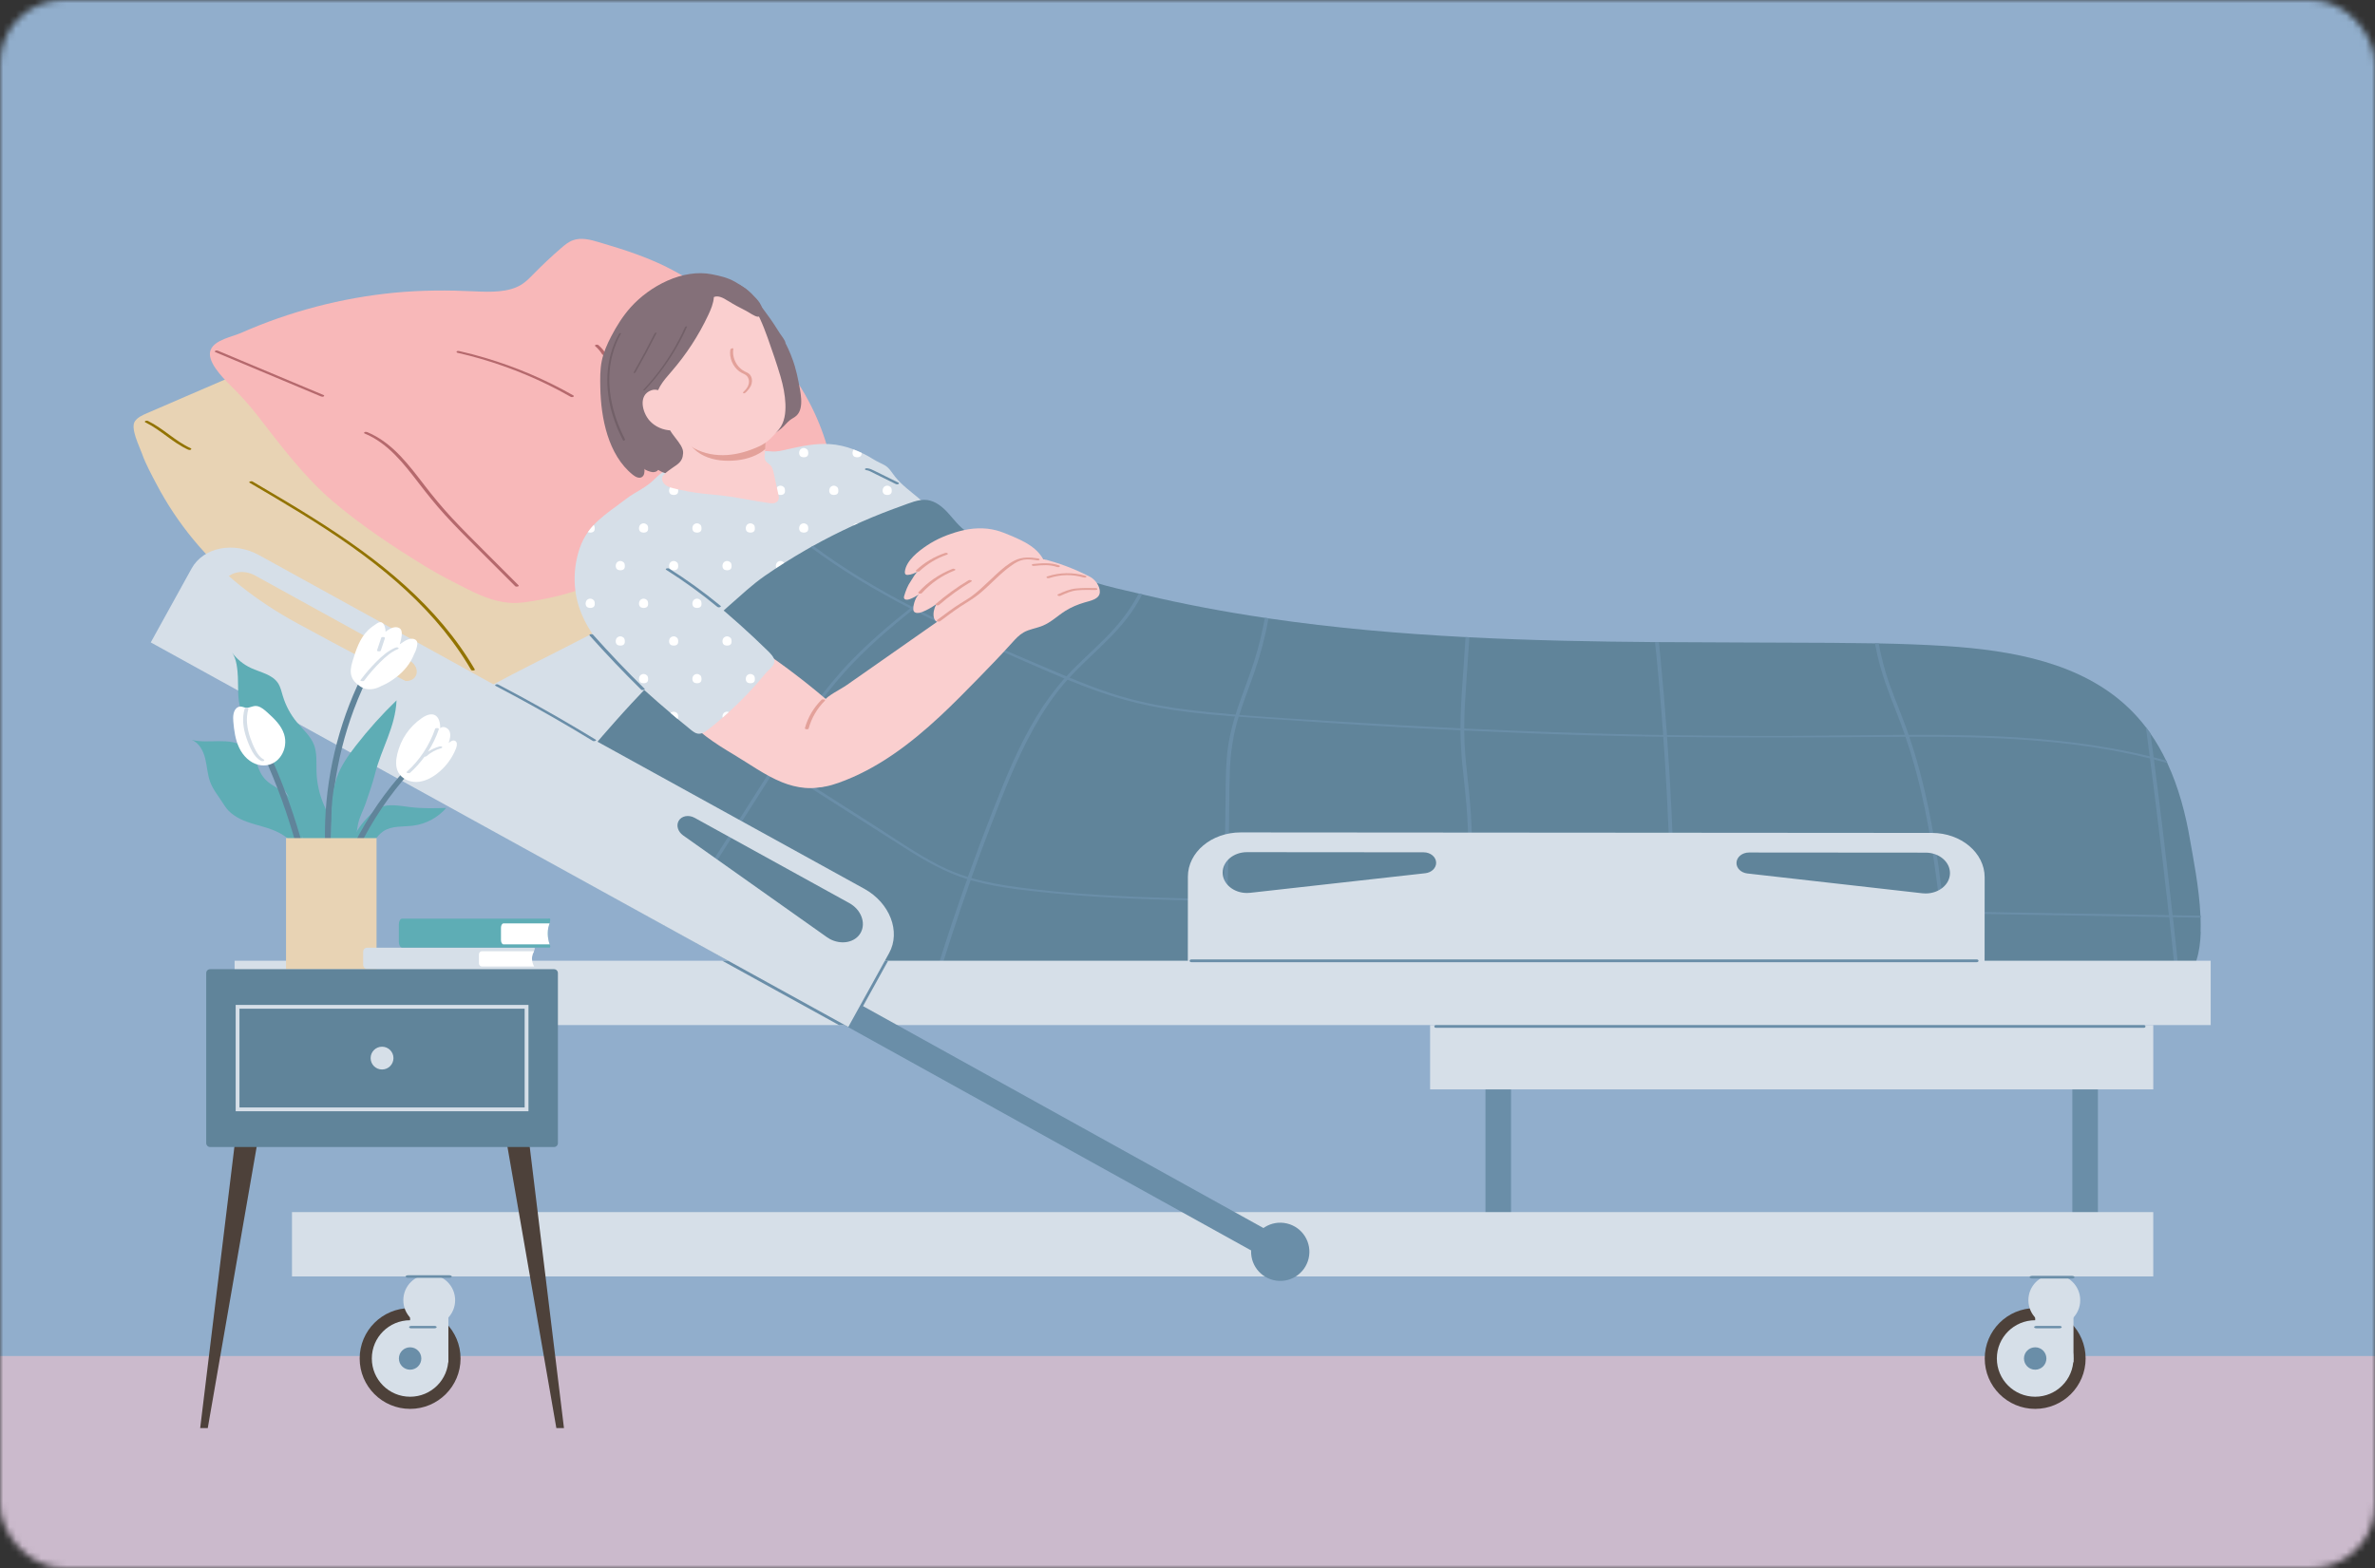 <svg fill="none" height="247" viewBox="0 0 374 247" width="374" xmlns="http://www.w3.org/2000/svg" xmlns:xlink="http://www.w3.org/1999/xlink"><rect x="0" y="0" width="374" height="247" fill="#333333" stroke="none"/><mask id="a" height="247" maskUnits="userSpaceOnUse" width="374" x="0" y="0"><rect fill="#d9d9d9" height="247" rx="10" width="374"/></mask><g mask="url(#a)"><path d="m384 201.838h-404v49.158h404z" fill="#cbbacc"/><path d="m384-6.264h-404v219.862h404z" fill="#91aecc"/><path d="m25.564 99.68 108.782 58.827 36.73-49.652-84.832-51.052-52.897 31.508z" fill="#d6dfe8"/><path d="m115.053 88.055c-2.859-2.215-5.223-4.95-7.595-7.655-2.614-2.981-5.232-5.958-7.846-8.939-5.232-5.958-10.463-11.92-15.695-17.877-2.801-3.191-4.201-6.296-8.88-6.399-7.756-.169-15.231 2.638-22.435 5.512-5.936 2.366-11.842 4.808-17.716 7.321-1.855.793-3.711 1.595-5.562 2.397-2.065.896-4.135 1.787-6.2 2.683-.687.298-1.409.619-1.855 1.225-.798 1.078.66 3.912 1.079 5.098.598 1.702 1.481 3.28 2.315 4.875 1.619 3.083 3.559 5.989 5.771 8.676 4.527 5.499 10.084 9.772 16.32 13.176 7.417 4.05 14.915 7.949 22.372 11.919 1.374.731 3.082 1.89 4.647.932.625-.383 1.017-1.083 1.552-1.573.731-.669 1.574-1.185 2.444-1.653 3.72-2.019 7.533-3.882 11.298-5.82l25.838-13.283c.236-.12.424-.41.156-.615z" fill="#e8d3b4"/><path d="m30.047 70.614c-2.44-1.11-4.322-3.124-6.73-4.296-.12-.058-.303-.067-.424 0-.102.058-.116.16 0 .214 2.409 1.172 4.291 3.182 6.73 4.296.125.058.299.071.424 0 .098-.058.116-.161 0-.214z" fill="#927300"/><path d="m74.764 105.442c-1.441-2.473-3.109-4.804-4.951-6.996-1.851-2.206-3.876-4.264-6.012-6.194-2.208-1.996-4.54-3.85-6.944-5.601-2.565-1.863-5.21-3.609-7.899-5.289-2.703-1.689-5.441-3.311-8.189-4.924-.339-.201-.678-.397-1.012-.597-.17-.098-.714.044-.424.214 2.721 1.595 5.437 3.195 8.122 4.848 2.707 1.667 5.374 3.396 7.966 5.236 2.431 1.729 4.79 3.556 7.034 5.521 2.145 1.88 4.184 3.886 6.066 6.029 1.891 2.157 3.622 4.465 5.12 6.911.183.303.366.606.544.914.103.178.687.111.575-.08z" fill="#927300"/><path d="m131.56 78.715c-.111-5.062-1.485-10.084-3.751-14.624-2.618-5.245-6.404-9.866-10.78-13.773-3.282-2.936-6.908-5.485-10.775-7.593-3.876-2.112-7.725-3.324-11.909-4.567-1.338-.397-2.792-.793-4.103-.321-.727.263-1.338.771-1.922 1.279-1.472 1.274-2.895 2.611-4.259 4.001-.602.615-1.204 1.243-1.931 1.702-2.034 1.283-5.022 1.185-7.337 1.074-4.228-.205-8.434-.196-12.653.209-8.341.806-16.552 2.963-24.214 6.35-1.396.615-4.054 1.052-4.737 2.625-.758 1.747 1.86 4.398 2.962 5.485 1.673 1.653 3.104 3.208 4.558 5.098 3.523 4.563 7.27 9.522 11.663 13.27 4.545 3.877 9.612 7.223 14.701 10.342 2.163 1.328 4.322 2.397 6.565 3.538 2.324 1.181 4.83 2.197 7.475 2.17.946-.009 1.887-.151 2.823-.307 2.921-.486 5.727-1.181 8.505-2.21 2.654-.98 5.013-2.821 7.707-3.845 4.348-1.658 8.755-1.916 13.353-2.157 4.309-.227 8.55-.887 12.667-2.197.972-.307 1.98-.668 2.971-.896.691-.16 1.596-.085 2.024-.762.281-.446.335-.994.362-1.52.044-.789.058-1.577.04-2.366z" fill="#f8b8b9"/><path d="m50.969 62.232c-4.317-1.814-8.639-3.623-12.957-5.436-1.227-.512-2.449-1.029-3.675-1.542-.129-.053-.299-.071-.424 0-.098.053-.12.165 0 .214 4.317 1.814 8.639 3.623 12.957 5.436l3.675 1.542c.129.053.299.071.424 0 .098-.053.12-.165 0-.214z" fill="#b5696d"/><path d="m81.648 92.186c-1.802-1.805-3.608-3.609-5.41-5.414-1.708-1.711-3.425-3.413-5.071-5.182-1.534-1.653-2.97-3.382-4.344-5.173-1.204-1.569-2.404-3.15-3.769-4.585-1.49-1.564-3.202-2.932-5.214-3.761-.129-.053-.299-.071-.424 0-.098.053-.125.165 0 .214 3.684 1.52 6.191 4.777 8.546 7.843 1.325 1.724 2.68 3.418 4.148 5.026 1.606 1.765 3.296 3.453 4.982 5.142 2.016 2.014 4.027 4.033 6.043 6.047.134.134.714.045.517-.151z" fill="#b5696d"/><path d="m90.282 62.282c-4.358-2.478-8.996-4.46-13.8-5.891-1.369-.41-2.756-.771-4.148-1.087-.116-.027-.321-.049-.41.053-.08.094 0 .183.107.209 4.875 1.114 9.62 2.78 14.116 4.973 1.258.615 2.498 1.266 3.711 1.961.116.067.308.067.424 0 .107-.062.112-.156 0-.214z" fill="#b5696d"/><path d="m95.397 55.731c-.303-.512-.696-.976-1.151-1.359-.103-.089-.285-.098-.41-.058-.085.027-.219.116-.107.209.437.37.798.798 1.093 1.288.067.111.254.125.37.107.071-.013.277-.071.21-.187z" fill="#b5696d"/><path d="m147.768 82.797c-.04 1.595-1.61 3.231-2.792 4.108-1.918 1.426-4.027 2.553-5.914 4.037-1.418 1.114-2.828 2.241-4.233 3.369-.169.134-.339.272-.504.406-2.792 2.25-5.57 4.514-8.362 6.765-1.552 1.252-3.096 2.553-4.661 3.836 0 0-.005 0-.009.005-.816.663-1.637 1.323-2.471 1.965-.134.102-.268.205-.401.307-1.669 1.266-3.386 2.46-5.188 3.489-1.94 1.11-4.299 2.233-6.529 1.266-.027-.014-.058-.027-.085-.041 0 0 0 0-.004 0-.134-.057-.268-.124-.402-.2-1.436-.784-2.667-2.143-3.925-3.137-1.699-1.341-3.327-2.772-4.87-4.291-.526-.517-1.048-1.052-1.548-1.6-1.994-2.17-3.729-4.585-4.656-7.365-1.008-3.021-.95-6.363.076-9.371.33-.962.763-1.782 1.284-2.518.285-.406.598-.78.937-1.141 1.012-1.083 2.239-1.996 3.582-2.972.928-.677 1.855-1.457 2.85-2.032 1.035-.602 2.012-1.159 2.899-1.992.339-.321.665-.655 1.026-.949.763-.615 1.677-1.012 2.605-1.332 2.257-.775 4.634-1.127 6.998-1.462 1.329-.187 2.654-.365 3.983-.544.245-.036.49-.067.731-.098.228-.031.455-.062.687-.094.821-.111 1.673-.209 2.475-.116.973.116 1.793-.125 2.761-.343 2.123-.481 4.291-.931 6.476-.802 1.334.076 2.623.379 3.858.851.424.156.839.339 1.249.53.656.312 1.294.668 1.914 1.056.571.361 1.177.593 1.744.918.704.406 1.132 1.199 1.627 1.818 1.102 1.368 2.57 2.38 3.899 3.525.798.686 2.06 1.805 2.622 2.972.188.388.295.78.286 1.163z" fill="#d6dfe8"/><g fill="#fff"><path d="m118.867 71.348c0 .111 0 .218-.04.321-.134.406-.754.414-1.044.29-.214-.093-.325-.312-.343-.548.245-.036.49-.067.731-.098.228-.031.455-.062.687-.093 0 .04.005.085.005.129z"/><path d="m127.23 71.006c-.05-.169-.179-.281-.317-.348-.009 0-.014-.009-.018-.013-.201-.102-.473-.116-.669.013-.009 0-.018.004-.027.009-.446.223-.499 1.083-.009 1.292.295.125.91.116 1.048-.29.036-.102.045-.214.041-.321 0-.116-.014-.232-.045-.339z"/><path d="m135.682 71.341c0 .116-.004.227-.04.33-.134.406-.754.414-1.048.29-.419-.174-.437-.824-.161-1.15.424.156.839.339 1.249.53z"/><path d="m106.75 76.941c-.05-.169-.179-.281-.317-.347-.009 0-.014-.009-.018-.013-.201-.102-.473-.116-.669.013-.009 0-.018.004-.027.009-.446.223-.499 1.083-.009 1.292.295.125.91.116 1.048-.29.036-.102.045-.214.041-.325 0-.116-.014-.232-.045-.339z"/><path d="m115.156 76.941c-.049-.169-.178-.281-.316-.347-.009 0-.014-.009-.018-.013-.201-.102-.473-.116-.669.013-.009 0-.018.004-.027.009-.446.223-.5 1.083-.013 1.292.294.125.909.116 1.048-.29.035-.102.044-.214.04-.325 0-.116-.013-.232-.045-.339z"/><path d="m123.564 76.941c-.049-.169-.178-.281-.316-.347-.009 0-.014-.009-.018-.013-.201-.102-.473-.116-.669.013-.009 0-.018.004-.027.009-.446.223-.499 1.083-.009 1.292.295.125.91.116 1.048-.29.036-.102.045-.214.041-.325 0-.116-.014-.232-.045-.339z"/><path d="m131.967 76.941c-.049-.169-.178-.281-.317-.347-.009 0-.013-.009-.018-.013-.2-.102-.472-.116-.669.013-.009 0-.017.004-.026.009-.446.223-.5 1.083-.009 1.292.294.125.91.116 1.048-.29.036-.102.044-.214.04-.325 0-.116-.013-.232-.045-.339z"/><path d="m140.375 76.941c-.049-.169-.179-.281-.317-.347-.009 0-.013-.009-.018-.013-.2-.102-.472-.116-.669.013-.009 0-.017.004-.026.009-.446.223-.5 1.083-.009 1.292.294.125.91.116 1.048-.29.036-.102.044-.214.04-.325 0-.116-.013-.232-.045-.339z"/><path d="m93.649 83.211c0 .111-.004.223-.04.325-.134.401-.745.414-1.044.29.285-.406.598-.78.937-1.141.045.053.08.116.103.187.031.111.04.227.045.339z"/><path d="m102.012 82.873c-.049-.169-.178-.281-.317-.348-.008 0-.013-.009-.017-.013-.201-.102-.473-.116-.669.013-.009 0-.018.004-.027.009-.446.223-.5 1.083-.009 1.292.294.125.91.116 1.048-.29.036-.102.045-.214.04-.325 0-.116-.013-.232-.044-.339z"/><path d="m110.418 82.873c-.049-.169-.178-.281-.316-.348-.009 0-.014-.009-.018-.013-.201-.102-.473-.116-.669.013-.009 0-.018.004-.027.009-.446.223-.5 1.083-.009 1.292.294.125.91.116 1.048-.29.036-.102.045-.214.04-.325 0-.116-.013-.232-.044-.339z"/><path d="m118.826 82.873c-.049-.169-.179-.281-.317-.348-.009 0-.013-.009-.018-.013-.2-.102-.472-.116-.669.013-.009 0-.018.004-.026.009-.446.223-.5 1.083-.014 1.292.295.125.91.116 1.048-.29.036-.102.045-.214.04-.325 0-.116-.013-.232-.044-.339z"/><path d="m127.229 82.873c-.049-.169-.179-.281-.317-.348-.009 0-.013-.009-.018-.013-.201-.102-.473-.116-.669.013-.009 0-.018.004-.027.009-.446.223-.499 1.083-.009 1.292.295.125.91.116 1.049-.29.035-.102.044-.214.04-.325 0-.116-.014-.232-.045-.339z"/><path d="m135.636 82.873c-.049-.169-.179-.281-.317-.348-.009 0-.013-.009-.018-.013-.201-.102-.473-.116-.669.013-.009 0-.018.004-.027.009-.446.223-.499 1.083-.009 1.292.295.125.91.116 1.049-.29.035-.102.044-.214.04-.325 0-.116-.014-.232-.045-.339z"/><path d="m144.044 82.873c-.049-.169-.179-.281-.317-.348-.009 0-.013-.009-.018-.013-.201-.102-.473-.116-.669.013-.009 0-.018.004-.027.009-.446.223-.499 1.083-.009 1.292.295.125.91.116 1.049-.29.035-.102.044-.214.04-.325 0-.116-.009-.232-.045-.339z"/><path d="m98.346 88.806c-.049-.169-.178-.281-.317-.348-.009 0-.013-.009-.018-.013-.201-.102-.473-.116-.669.013-.009 0-.018.004-.027.009-.446.223-.499 1.083-.009 1.292.294.125.91.116 1.048-.29.036-.102.045-.214.04-.325 0-.116-.013-.232-.045-.339z"/><path d="m106.749 88.806c-.05-.169-.179-.281-.317-.348-.009 0-.013-.009-.018-.013-.201-.102-.473-.116-.669.013-.009 0-.018.004-.027.009-.446.223-.499 1.083-.009 1.292.295.125.91.116 1.048-.29.036-.102.045-.214.041-.325 0-.116-.014-.232-.045-.339z"/><path d="m115.157 88.806c-.049-.169-.178-.281-.317-.348-.008 0-.013-.009-.017-.013-.201-.102-.473-.116-.669.013-.009 0-.018.004-.027.009-.446.223-.5 1.083-.014 1.292.295.125.91.116 1.049-.29.035-.102.044-.214.04-.325 0-.116-.014-.232-.045-.339z"/><path d="m123.564 88.806c-.049-.169-.179-.281-.317-.348-.009 0-.013-.009-.018-.013-.201-.102-.473-.116-.669.013-.009 0-.018.004-.027.009-.446.223-.499 1.083-.009 1.292.295.125.91.116 1.049-.29.035-.102.044-.214.04-.325 0-.116-.014-.232-.045-.339z"/><path d="m131.967 88.806c-.049-.169-.178-.281-.317-.348-.009 0-.013-.009-.018-.013-.2-.102-.472-.116-.669.013-.009 0-.017.004-.026.009-.446.223-.5 1.083-.009 1.292.294.125.91.116 1.048-.29.036-.102.044-.214.04-.325 0-.116-.013-.232-.045-.339z"/><path d="m140.375 88.806c-.049-.169-.179-.281-.317-.348-.009 0-.013-.009-.018-.013-.2-.102-.472-.116-.669.013-.009 0-.017.004-.026.009-.446.223-.5 1.083-.009 1.292.294.125.91.116 1.048-.29.036-.102.044-.214.04-.325 0-.116-.013-.232-.045-.339z"/><path d="m93.608 94.738c-.049-.169-.178-.281-.317-.348-.009 0-.013-.009-.018-.013-.201-.102-.473-.116-.669.013-.009 0-.018.004-.027.009-.446.223-.5 1.083-.009 1.292.294.125.91.116 1.048-.29.036-.102.045-.214.04-.325 0-.116-.013-.232-.045-.339z"/><path d="m102.011 94.738c-.049-.169-.179-.281-.317-.348-.009 0-.013-.009-.018-.013-.201-.102-.473-.116-.669.013-.009 0-.018.004-.027.009-.446.223-.499 1.083-.009 1.292.295.125.91.116 1.049-.29.035-.102.044-.214.04-.325 0-.116-.014-.232-.045-.339z"/><path d="m110.419 94.738c-.049-.169-.179-.281-.317-.348-.009 0-.013-.009-.018-.013-.201-.102-.473-.116-.669.013-.009 0-.018.004-.027.009-.446.223-.499 1.083-.009 1.292.295.125.91.116 1.049-.29.035-.102.044-.214.04-.325 0-.116-.014-.232-.045-.339z"/><path d="m118.826 94.738c-.049-.169-.178-.281-.316-.348-.009 0-.014-.009-.018-.013-.201-.102-.473-.116-.669.013-.009 0-.018.004-.027.009-.446.223-.5 1.083-.013 1.292.294.125.909.116 1.048-.29.035-.102.044-.214.04-.325 0-.116-.014-.232-.045-.339z"/><path d="m127.229 94.738c-.049-.169-.178-.281-.317-.348-.009 0-.013-.009-.018-.013-.2-.102-.472-.116-.669.013-.009 0-.017.004-.026.009-.446.223-.5 1.083-.009 1.292.294.125.91.116 1.048-.29.036-.102.044-.214.04-.325 0-.116-.013-.232-.045-.339z"/><path d="m98.346 100.674c-.049-.17-.178-.281-.317-.348-.009 0-.013-.009-.018-.013-.201-.103-.473-.116-.669.013-.009 0-.018.004-.027.009-.446.223-.499 1.083-.009 1.288.294.124.91.116 1.048-.29.036-.102.045-.214.04-.325 0-.116-.013-.232-.045-.339z"/><path d="m106.749 100.674c-.05-.17-.179-.281-.317-.348-.009 0-.013-.009-.018-.013-.201-.103-.473-.116-.669.013-.009 0-.018.004-.027.009-.446.223-.499 1.083-.009 1.288.295.124.91.116 1.048-.29.036-.102.045-.214.041-.325 0-.116-.014-.232-.045-.339z"/><path d="m115.157 100.674c-.049-.17-.178-.281-.317-.348-.008 0-.013-.009-.017-.013-.201-.103-.473-.116-.669.013-.009 0-.018.004-.027.009-.446.223-.5 1.083-.014 1.288.295.124.91.116 1.049-.29.035-.102.044-.214.04-.325 0-.116-.014-.232-.045-.339z"/><path d="m123.564 100.674c-.049-.17-.179-.281-.317-.348-.009 0-.013-.009-.018-.013-.201-.103-.473-.116-.669.013-.009 0-.018.004-.027.009-.446.223-.499 1.083-.009 1.288.295.124.91.116 1.049-.29.035-.102.044-.214.04-.325 0-.116-.014-.232-.045-.339z"/><path d="m102.011 106.603c-.049-.169-.178-.28-.316-.347-.009 0-.014-.009-.018-.014-.201-.102-.473-.116-.669.014-.009 0-.018.004-.027.009-.446.222-.499 1.082-.009 1.287.295.125.91.116 1.048-.289.036-.103.045-.214.04-.321 0-.116-.013-.232-.044-.339z"/><path d="m110.419 106.603c-.049-.169-.179-.28-.317-.347-.009 0-.013-.009-.018-.014-.201-.102-.473-.116-.669.014-.009 0-.018.004-.027.009-.446.222-.499 1.082-.009 1.287.295.125.91.116 1.049-.289.035-.103.044-.214.04-.321 0-.116-.014-.232-.045-.339z"/><path d="m118.827 106.603c-.049-.169-.178-.28-.316-.347-.009 0-.014-.009-.018-.014-.201-.102-.473-.116-.669.014-.009 0-.018.004-.027.009-.446.222-.5 1.082-.013 1.287.294.125.909.116 1.048-.289.035-.103.044-.214.04-.321 0-.116-.014-.232-.045-.339z"/><path d="m106.794 112.879c0 .111-.004.218-.04.325-.005.018-.014.036-.022.058-.384-.316-.763-.637-1.142-.962.04-.041.08-.072.129-.094.009 0 .018-.004.027-.009.134-.089.303-.111.459-.08.076.013.147.035.21.067.004 0 .013.009.018.013.062.031.125.067.174.116h.004c.063.058.112.134.138.227.032.112.041.227.045.343z"/><path d="m114.781 112.161c-.33.303-.665.597-.999.887-.063-.321.062-.704.343-.847.009 0 .018-.004.027-.009.187-.12.437-.115.633-.031z"/></g><path d="m346.562 146.811c-.107 3.199-.785 6.002-2.578 7.41-.237.187-.487.339-.745.468-.192.094-.384.174-.58.245-.865.299-1.811.379-2.725.41-2.016.063-4.041.054-6.062.076-8.184.098-16.368.196-24.553.29-.593.009-1.19.013-1.784.022-.2 0-.397 0-.597.004-14.393.17-28.786.317-43.179.433-.201 0-.401 0-.602 0-.914.008-1.833.017-2.752.022-9.652.071-19.304.129-28.96.169-.2 0-.397 0-.593 0-6.579.027-13.157.049-19.732.063-6.168.013-12.341.017-18.509.017-.201 0-.402 0-.602 0-9.987 0-19.973-.013-29.959-.044-5.004-.014-10.013-.022-15.022-.045-.201 0-.401 0-.602 0-2.948-.013-5.896-.031-8.845-.058-2.381-.022-4.928-.102-7.381-.517-1.534-.262-3.033-.65-4.433-1.238-.192-.081-.384-.165-.576-.254-.044.018-.089.035-.138.053-.299.098-.66.134-.914.045-1.111-.383-2.204-.82-3.274-1.292-3.122-1.386-6.084-3.111-8.965-4.964-1.655-1.065-3.296-2.157-4.933-3.258-.147-.098-.294-.196-.442-.298-2.158-1.453-4.308-2.919-6.467-4.372-.241-.16-.477-.32-.718-.481-.388-.263-.776-.526-1.164-.784-1.222-.82-2.444-1.644-3.666-2.469-1.615-1.087-3.452-2.089-4.839-3.466-2.748-2.727-1.971-6.729-.223-9.786 1.98-3.462 4.777-6.559 7.404-9.54 1.74-1.969 3.533-3.894 5.353-5.788.098-.103.191-.201.289-.303 1.066-1.11 2.146-2.21 3.221-3.311 2.992-3.048 5.967-6.136 9.188-8.947 1.824-1.591 3.559-3.244 5.539-4.616 2.087-1.444 4.233-2.798 6.432-4.064.249-.147.504-.29.758-.432.134-.076.267-.147.401-.223 4.046-2.246 8.265-4.189 12.605-5.802.428-.16.856-.316 1.289-.468 1.235-.437 2.747-1.132 4.067-.958 1.343.174 2.436 1.087 3.314 2.059.955 1.047 1.793 2.237 3.006 2.977.941.57 2.034.829 3.105 1.105.41.107.825.218 1.24.33.178.049.356.098.53.147 3.029.851 6.071 1.898 8.702 3.538 4.014 2.504 8.769 3.498 13.407 4.572.188.044.37.085.553.129.143.036.29.067.433.102 6.24 1.475 12.537 2.656 18.875 3.596.192.031.388.058.58.089 5.227.766 10.477 1.377 15.735 1.863 5.089.468 10.187.82 15.29 1.087.201.014.397.023.597.031 9.737.495 19.491.682 29.241.758h.607c8.702.067 17.403.058 26.096.111.477 0 .955.005 1.436.009 2.163.018 4.327.036 6.49.076.196 0 .397.005.593.009 3.55.071 7.101.192 10.646.419 10.326.668 21.306 2.615 28.764 9.776.972.931 1.855 1.925 2.658 2.972.25.33.495.664.732 1.007.95 1.364 1.775 2.803 2.493 4.296.062.125.12.254.178.379 1.789 3.841 2.895 8.034 3.599 12.213.429 2.531 1.414 7.304 1.62 11.827 0 .102.008.205.013.303.027.766.036 1.528.009 2.263z" fill="#60849a"/><path d="m346.552 144.543c0-.103-.009-.205-.013-.303l-4.416-.076c-.026-.241-.053-.481-.08-.722-.878-7.949-1.828-15.885-2.859-23.817.714.183 1.423.374 2.132.57-.058-.124-.116-.253-.178-.378-.665-.183-1.329-.361-1.998-.526-.165-1.257-.326-2.513-.495-3.77-.237-.343-.482-.677-.732-1.007.21 1.542.41 3.079.611 4.621-10.633-2.584-21.703-3.271-32.644-3.373-1.77-.018-3.541-.018-5.316-.014-.17-.485-.339-.971-.518-1.457-1.066-2.9-2.337-5.717-3.193-8.689-.406-1.403-.74-2.825-1.008-4.26-.196 0-.397-.004-.593-.009.116.629.245 1.253.388 1.876.682 2.99 1.748 5.833 2.881 8.676.509 1.279.99 2.567 1.441 3.863-5.549.027-11.097.134-16.646.165-6.94.036-13.875-.009-20.811-.124-.285-3.989-.62-7.972-1.003-11.951-.089-.9-.179-1.801-.268-2.701-.2 0-.401 0-.606 0 .499 4.875.927 9.754 1.28 14.643-.968-.018-1.936-.032-2.899-.054-9.483-.191-18.965-.521-28.438-.971v-.04c.004-2.607.2-5.214.374-7.816.148-2.175.295-4.349.442-6.524-.201-.009-.397-.017-.598-.031-.102 1.542-.209 3.088-.312 4.63-.174 2.607-.384 5.218-.468 7.829-.023.642-.031 1.283-.027 1.925-6.418-.303-12.832-.664-19.241-1.074-5.183-.334-10.392-.61-15.584-1.038.723-2.295 1.615-4.532 2.4-6.804.954-2.75 1.695-5.566 2.208-8.418-.192-.027-.389-.058-.58-.089-.415 2.317-.973 4.612-1.686 6.858-.799 2.513-1.793 4.955-2.627 7.455-.107.316-.21.633-.304.949-2.68-.227-5.361-.495-8.023-.833-4.001-.508-7.939-1.315-11.766-2.589-2.154-.718-4.269-1.546-6.365-2.411 1.543-1.684 3.234-3.226 4.875-4.812 1.971-1.899 3.876-3.881 5.361-6.194.442-.686.848-1.395 1.227-2.121-.188-.044-.37-.085-.553-.129-.058.111-.116.223-.174.334-1.347 2.509-3.1 4.692-5.103 6.706-1.931 1.943-3.996 3.747-5.869 5.753-.081.089-.161.173-.241.263-1.401-.58-2.792-1.177-4.184-1.769-6.614-2.808-13.278-5.673-19.691-8.966.718-.57 1.44-1.136 2.163-1.693 2.31-1.791 4.647-3.547 6.953-5.343 1.378-1.069 2.797-2.148 4.041-3.395-.178-.049-.357-.098-.531-.147-.816.815-1.708 1.56-2.604 2.272-2.271 1.805-4.59 3.551-6.896 5.316-1.191.913-2.377 1.831-3.559 2.767-5.423-2.807-10.669-5.926-15.566-9.594-.134.076-.267.151-.401.223 4.915 3.667 10.196 6.804 15.65 9.625-3.3 2.625-6.507 5.365-9.428 8.409-4.188 4.358-7.587 9.366-10.843 14.437-.303.472-.602.945-.905 1.417-6.062-3.872-12.123-7.74-18.189-11.612-.473-.303-.95-.606-1.423-.909-.098.102-.196.2-.29.303 6.561 4.188 13.118 8.386 19.674 12.574-3.122 4.88-6.222 9.768-9.33 14.652-2.007 3.154-4.015 6.305-6.026 9.46.147.098.294.2.441.298 1.628-2.558 3.252-5.111 4.88-7.669 3.492-5.485 6.989-10.97 10.481-16.455 6.802 4.344 13.604 8.689 20.423 13.015 3.029 1.921 6.111 3.659 9.532 4.728-.812 2.273-1.602 4.554-2.369 6.84-1.222 3.658-2.386 7.339-3.488 11.033h.603c.874-2.936 1.792-5.864 2.747-8.778.977-2.99 1.998-5.971 3.055-8.934.17.049.335.093.5.142 3.942 1.047 8.055 1.475 12.105 1.881 8.483.842 17.011 1.078 25.529 1.234.558.013 1.115.018 1.673.031-.125 3.765-.277 7.526-.459 11.283-.054 1.078-.107 2.156-.17 3.23h.602c.018-.379.04-.757.058-1.132.232-4.456.419-8.912.567-13.367 12.666.227 25.338.436 38.005.646-.032 3.181-.103 6.363-.215 9.54-.053 1.408-.111 2.82-.178 4.233h.593c.219-4.581.353-9.17.397-13.76 4.072.067 8.149.134 12.221.205 6.347.107 12.694.214 19.04.325.072 4.104.09 8.208.058 12.312 0 .241 0 .486-.009.726h.603c.053-4.34.031-8.684-.045-13.024 11.168.191 22.336.378 33.5.57 2.801.045 5.602.094 8.403.143.468 3.956.888 7.922 1.32 11.884.201 0 .397 0 .598-.005-.428-3.957-.852-7.918-1.32-11.87 11.788.2 23.58.401 35.369.601.383 3.489.744 6.978 1.075 10.472.196-.067.392-.147.579-.246-.325-3.408-.704-6.817-1.083-10.217 1.467.022 2.93.049 4.393.076zm-194.136-6.403c-1.53-.473-3.024-1.061-4.469-1.805-3.747-1.925-7.235-4.38-10.781-6.644l-11.074-7.067c-1.173-.749-2.346-1.497-3.519-2.246 3.229-5.066 6.503-10.15 10.544-14.624 3.22-3.565 6.859-6.711 10.61-9.701 4.706 2.415 9.536 4.603 14.371 6.697 3.153 1.364 6.315 2.799 9.522 4.122-1.637 1.836-3.086 3.841-4.366 5.94-2.908 4.777-5 10.004-7.038 15.195-1.321 3.36-2.587 6.737-3.805 10.133zm40.779-18.822c-.232 2.78-.179 5.583-.219 8.368-.036 2.856-.093 5.712-.165 8.569-.044 1.791-.098 3.582-.156 5.378-6.423-.111-12.845-.254-19.259-.646-4.366-.263-8.733-.646-13.068-1.225-2.498-.33-4.969-.767-7.364-1.462.968-2.705 1.967-5.396 3.002-8.079 2.034-5.275 4.085-10.6 6.837-15.551 1.356-2.437 2.895-4.781 4.697-6.916.196-.231.397-.459.602-.686 3.577 1.457 7.208 2.763 10.936 3.659 5.045 1.212 10.241 1.742 15.432 2.13-.633 2.107-1.097 4.251-1.28 6.461zm38.058 22.966c-10.602-.179-21.208-.361-31.814-.54-2.061-.035-4.126-.066-6.186-.098.035-1.096.071-2.192.102-3.288.081-2.83.143-5.655.188-8.484.044-2.834.022-5.668.129-8.502.103-2.763.482-5.454 1.276-8.11.035-.12.075-.245.111-.361 2.377.169 4.755.316 7.118.486 9.26.659 18.528 1.212 27.801 1.653.017 1.849.129 3.694.316 5.539.268 2.642.593 5.271.754 7.918.156 2.624.201 5.254.219 7.887.013 1.965.004 3.935-.014 5.904zm20.561.347-19.954-.338c.013-1.328.018-2.656.013-3.984 0-2.683-.022-5.365-.138-8.043-.107-2.611-.353-5.205-.638-7.798-.272-2.464-.513-4.924-.526-7.401 6.623.312 13.251.57 19.879.757 3.822.112 7.649.187 11.471.241.085 1.19.17 2.379.245 3.569.495 7.718.808 15.453.942 23.189-3.765-.063-7.529-.129-11.298-.192zm52.63.891c-13.581-.227-27.158-.459-40.734-.69-.018-1.141-.045-2.277-.072-3.414-.187-7.789-.562-15.573-1.119-23.344 11.953.16 23.902.084 35.859-.005.558 0 1.12-.009 1.682-.009.499 1.462.963 2.937 1.382 4.43 1.637 5.832 2.672 11.812 3.479 17.81.237 1.747.455 3.498.66 5.249-.379-.009-.758-.013-1.141-.018zm1.735.032c-.12-1.007-.245-2.019-.37-3.026-.745-5.922-1.673-11.839-3.131-17.632-.58-2.304-1.244-4.59-2.012-6.84 12.69-.049 25.557.356 37.898 3.413.304 2.317.598 4.639.883 6.96.732 5.9 1.445 11.809 2.101 17.722l-35.373-.597z" fill="#6a8ea8"/><path d="m141.489 76.032c-.848-.419-1.691-.838-2.538-1.257-.41-.205-.821-.405-1.231-.606-.361-.178-.723-.365-1.133-.405-.103-.009-.321-.013-.37.107s.12.178.209.187c.397.04.763.272 1.116.446l1.15.57c.79.392 1.579.78 2.369 1.172.12.058.303.067.423 0 .103-.058.116-.16 0-.214z" fill="#6a8ea8"/><path d="m163.852 89.548c.263-.085.669-.125.745-.441.044-.192-.023-.392-.098-.575-.451-1.065-1.289-1.929-2.239-2.584s-2.021-1.123-3.082-1.573c-.75-.316-1.499-.628-2.284-.833-1.882-.499-3.894-.383-5.771.125-1.825.49-3.609 1.216-5.179 2.272-1.324.891-3.242 2.366-3.447 4.068-.023.183-.005.406.151.499.081.049.179.053.272.053.598-.018 1.151-.29 1.682-.557-.464.232-.892 1.145-1.195 1.573-.469.664-.785 1.497-1.013 2.268-.036.125-.071.258-.027.383.107.294.531.276.826.174.566-.196 1.101-.481 1.578-.847-.584.45-.936 1.609-.95 2.299 0 .156.009.325.094.455.156.236.482.272.763.232.379-.053.74-.205 1.084-.374.669-.325 1.306-.713 1.9-1.159-.727.548-1.102 3.021.236 2.986.517-.013 1.258-.29 1.757-.432.732-.205 1.427-.53 2.079-.922 1.284-.766 2.404-1.769 3.595-2.674 2.56-1.943 5.459-3.445 8.523-4.411z" fill="#facfcf"/><path d="m152.533 91.398c-1.829 1.092-3.559 2.339-5.17 3.734-.102.089.023.178.107.209.121.04.308.031.411-.053 1.583-1.373 3.278-2.602 5.075-3.676.29-.174-.254-.316-.423-.214z" fill="#e3a19a"/><path d="m150.008 89.602c-2.052.802-3.898 2.054-5.379 3.685-.187.205.388.299.518.156 1.422-1.569 3.193-2.807 5.164-3.578.366-.143-.089-.348-.303-.263z" fill="#e3a19a"/><path d="m149.223 87.159c-.09-.094-.299-.094-.411-.053-1.69.579-3.247 1.502-4.553 2.727-.197.183.374.285.517.156 1.244-1.167 2.725-2.063 4.34-2.616.098-.031.2-.111.107-.209z" fill="#e3a19a"/><path d="m125.246 106.241c-1.918-1.466-3.885-2.87-5.892-4.216-.401-.271-.816-.539-1.275-.69-1.066-.348-2.668-.232-3.796-.205-1.271.035-2.524.334-3.675.873-1.717.802-4.153 2.023-5.08 3.797-1.004 1.925.803 5.133 1.944 6.612 2.114 2.741 5.116 4.688 8.055 6.435 2.498 1.488 4.911 3.27 7.614 4.367 2.301.931 4.933 1.31 7.314.445 2.155-.78 3.716-2.513 3.939-4.83.267-2.758-.99-5.797-3.082-7.629-1.967-1.72-3.988-3.377-6.066-4.959z" fill="#facfcf"/><path d="m134.697 106.958c-.428.299-.856.597-1.284.9-1.254.878-2.868 1.533-3.876 2.709-.972 1.137-2.297 1.899-3.269 3.07-1.321 1.591-1.887 3.748-1.646 5.789.232 1.974.936 3.988 3.113 4.46 1.427.312 2.912-.08 4.286-.566 6.075-2.147 11.333-6.131 16.043-10.525 2.065-1.925 4.041-3.939 6.013-5.957 1.797-1.841 3.568-3.672 5.294-5.588.544-.606 1.101-1.221 1.811-1.627.936-.535 2.056-.655 3.05-1.074 1.312-.548 2.346-1.582 3.551-2.335.927-.584 1.953-1.003 3.006-1.315.856-.254 2.332-.499 2.404-1.591.058-.958-.718-2.023-1.543-2.451-2.391-1.243-4.933-2.201-7.556-2.843-.718-.174-1.454-.33-2.19-.267-.914.076-1.766.477-2.56.936-1.9 1.092-3.604 2.531-4.991 4.229-.473.575-.923 1.194-1.516 1.662-.518.41-1.138.481-1.655.847-2.359 1.653-4.723 3.306-7.083 4.96-3.135 2.197-6.271 4.394-9.406 6.586z" fill="#facfcf"/><path d="m121.949 104.254c-.044.379-.33.739-.651 1.065 0 0-.004 0-.009.004-.272.281-.571.539-.763.776-.896 1.096-1.828 2.156-2.801 3.181-.945.994-1.926 1.956-2.943 2.883-.33.303-.665.597-.999.887-.723.628-1.459 1.239-2.213 1.827-.495.387-1.07.784-1.69.686-.397-.062-.727-.321-1.044-.57-.709-.571-1.409-1.146-2.109-1.729-.384-.317-.763-.638-1.142-.963-1.356-1.145-2.699-2.317-4.019-3.511-1.159-1.047-2.31-2.117-3.443-3.195-.798-.758-1.798-1.497-2.261-2.509-.058-.12-.107-.245-.147-.37-.776-2.499-1.048-4.447-.357-7.027.504-1.889 1.177-3.859 2.68-5.106 1.467-1.212 3.524-1.524 5.397-1.19 3.372.606 6.106 3.124 8.662 5.222 3.01 2.469 5.914 5.075 8.701 7.798.455.442 1.227 1.141 1.142 1.845z" fill="#d6dfe8"/><path d="m113.475 95.435c-2.582-2.134-5.303-4.099-8.135-5.886-.165-.102-.709.036-.424.214 2.801 1.769 5.486 3.716 8.042 5.824.107.089.285.094.41.053.085-.027.214-.12.107-.209z" fill="#6a8ea8"/><g fill="#fff"><path d="m102.011 94.74c-.049-.169-.178-.281-.316-.348-.009 0-.014-.009-.018-.013-.201-.102-.473-.116-.669.013-.009 0-.018.004-.027.009-.446.223-.499 1.083-.009 1.292.295.125.91.116 1.048-.29.036-.102.045-.214.041-.325 0-.116-.014-.232-.045-.339z"/><path d="m110.419 94.74c-.049-.169-.179-.281-.317-.348-.009 0-.013-.009-.018-.013-.2-.102-.473-.116-.669.013-.009 0-.018.004-.027.009-.446.223-.499 1.083-.008 1.292.294.125.909.116 1.048-.29.035-.102.044-.214.04-.325 0-.116-.014-.232-.045-.339z"/><path d="m98.344 100.676c-.049-.17-.178-.281-.317-.348-.009 0-.013-.009-.018-.013-.201-.103-.473-.116-.669.013-.009 0-.018.004-.027.009-.446.223-.499 1.083-.009 1.288.294.124.91.115 1.048-.29.036-.102.045-.214.04-.325 0-.116-.013-.232-.045-.339z"/><path d="m106.747 100.676c-.049-.17-.179-.281-.317-.348-.009 0-.013-.009-.018-.013-.2-.103-.472-.116-.669.013-.009 0-.018.004-.026.009-.446.223-.5 1.083-.009 1.288.294.124.91.115 1.048-.29.035-.102.044-.214.04-.325 0-.116-.013-.232-.045-.339z"/><path d="m115.155 100.676c-.049-.17-.178-.281-.316-.348-.009 0-.014-.009-.018-.013-.201-.103-.473-.116-.669.013-.009 0-.018.004-.027.009-.446.223-.499 1.083-.013 1.288.294.124.91.115 1.048-.29.036-.102.044-.214.04-.325 0-.116-.013-.232-.045-.339z"/><path d="m102.011 106.605c-.049-.169-.178-.281-.316-.347-.009 0-.014-.009-.018-.014-.201-.102-.473-.116-.669.014-.009 0-.018.004-.027.009-.446.222-.499 1.082-.009 1.287.295.125.91.116 1.048-.289.036-.103.045-.214.041-.321 0-.116-.014-.232-.045-.339z"/><path d="m110.419 106.605c-.049-.169-.179-.281-.317-.347-.009 0-.013-.009-.018-.014-.2-.102-.473-.116-.669.014-.009 0-.018.004-.027.009-.446.222-.499 1.082-.008 1.287.294.125.909.116 1.048-.289.035-.103.044-.214.04-.321 0-.116-.014-.232-.045-.339z"/><path d="m118.827 106.605c-.049-.169-.178-.281-.316-.347-.009 0-.014-.009-.018-.014-.201-.102-.473-.116-.669.014-.009 0-.018.004-.027.009-.446.222-.5 1.082-.013 1.287.294.125.909.116 1.048-.289.035-.103.044-.214.04-.321 0-.116-.013-.232-.045-.339z"/><path d="m106.792 112.881c0 .111-.004.218-.04.325-.004.018-.013.036-.022.058-.384-.316-.763-.637-1.142-.963.04-.04.08-.071.129-.093.009 0 .018-.005.027-.009.134-.089.303-.111.46-.08.075.013.147.035.209.067.005 0 .014.009.018.013.062.031.125.067.174.116h.004c.063.058.112.134.139.227.031.112.04.227.044.343z"/><path d="m114.78 112.163c-.33.303-.664.597-.999.887-.062-.321.062-.704.343-.847.009 0 .018-.004.027-.009.188-.12.437-.116.634-.031z"/></g><path d="m163.495 87.967c-1.266-.201-2.506-.276-3.688.307-1.062.526-1.994 1.337-2.864 2.13-.883.802-1.721 1.649-2.613 2.437-.455.401-.924.789-1.414 1.145-.526.379-1.084.7-1.637 1.043-1.293.802-2.502 1.747-3.729 2.647-.116.085.032.183.107.209.13.044.299.027.411-.053 1.043-.766 2.078-1.56 3.157-2.277 1.017-.673 2.066-1.252 3.011-2.032 1.762-1.448 3.256-3.213 5.138-4.514.544-.379 1.146-.726 1.807-.842.713-.125 1.445-.013 2.154.098.098.018.321.009.37-.107.049-.12-.125-.174-.21-.187z" fill="#e3a19a"/><path d="m172.518 92.633c-1.035-.018-2.088-.036-3.118.071-.994.102-1.895.499-2.792.913-.116.053-.098.156 0 .214.121.071.303.058.424 0 .843-.392 1.681-.762 2.618-.847.95-.085 1.918-.067 2.868-.049.089 0 .299-.027.299-.151s-.214-.151-.299-.151z" fill="#e3a19a"/><path d="m170.944 90.698c-1.958-.57-4.068-.544-6.008.094-.103.036-.192.107-.107.209.08.094.303.089.41.053 1.753-.575 3.635-.611 5.401-.094.112.031.326.045.411-.053.084-.098 0-.178-.107-.209z" fill="#e3a19a"/><path d="m166.765 89.055c-1.307-.468-2.716-.347-4.068-.214-.089.009-.258.071-.209.187s.272.116.37.107c1.204-.12 2.444-.236 3.604.183.116.04.316.036.41-.053.098-.098-.013-.174-.107-.209z" fill="#e3a19a"/><path d="m129.375 110.228c-1.244 1.23-2.154 2.767-2.618 4.452-.062.231.526.267.58.08.455-1.653 1.338-3.173 2.556-4.38.196-.192-.379-.29-.518-.156z" fill="#e3a19a"/><path d="m125.196 57.789c-.384-1.288-.884-2.535-1.499-3.73 0-.41-.665-1.19-.883-1.542-.312-.503-.638-.998-.959-1.493-.633-.971-1.347-1.871-2.021-2.825-.624-.887-1.257-1.782-2.087-2.482-.562-.477-1.226-.856-1.945-1.029-.834-.201-1.043.009-1.685.49-.174.134-.371.254-.616.352-1.61.637-3.135 1.475-4.545 2.482-2.841 2.032-5.205 4.692-7.047 7.646-.794 1.274-1.503 2.616-1.94 4.055-.981 3.231-.513 6.755.624 9.932.705 1.965 2.222 4.523 4.483 4.968.834.165 1.69-.062 2.511-.294 5.455-1.533 11.021-3.275 15.436-6.818.496-.397.879-.936 1.374-1.323.344-.272.723-.414 1.044-.722 1.275-1.212.562-3.939.263-5.53-.138-.717-.308-1.43-.517-2.134z" fill="#847079"/><path d="m120.611 67.891c-.013.954-.049 1.903-.103 2.856-.026.504-.191 1.069-.062 1.564.12.468.531.633.852.954.339.339.455.829.553 1.297.259 1.185.517 2.371.772 3.556.111.512-.116.98-.665 1.123-.285.076-.584.036-.874 0-2.52-.352-5.009-.918-7.538-1.203-.928-.102-1.86-.169-2.787-.276-1.584-.174-3.154-.459-4.697-.847-.45-.111-.914-.241-1.28-.53-.366-.285-.615-.771-.495-1.216.156-.57 1.739-1.551 2.23-1.903.821-.588 1.004-1.132 1.057-1.876.112-1.586-2.573-3.257-2.364-4.839.241-1.818 1.936-3.021 3.72-3.119.281-.013.557.013.834.062.54.093 1.075.258 1.628.285.901.036 1.873-.45 2.796-.53.161-.013.326-.022.491-.027.785-.022 1.548-.089 2.297-.062.714.027 1.418.142 2.132.463 1.378.624 1.525 2.972 1.503 4.273z" fill="#facfcf"/><path d="m120.611 67.892c-.013.954-.049 1.903-.102 2.856-1.214 1.034-2.868 1.586-4.447 1.756-1.758.187-3.595.058-5.196-.704-1.927-.918-3.421-2.932-3.372-5.129.009-.508.187-1.003.432-1.444.42-.749 1.075-1.35 1.838-1.747.54.094 1.075.259 1.628.285.901.036 1.873-.45 2.797-.53.16-.013.325-.022.49-.027.785-.022 1.548-.089 2.297-.062.714.027 1.418.143 2.132.464 1.378.624 1.525 2.972 1.503 4.273z" fill="#e3a19a"/><path d="m119.919 70.124c-.111.058-.227.116-.343.169-1.601.735-3.319 1.266-5.08 1.381-1.762.116-3.577-.192-5.147-1.038-1.147-.619-2.128-1.506-3.024-2.446-.402-.423-.825-.829-1.084-1.35-.245-.495-.491-.882-.995-1.167-.883-.499-1.552-1.288-2.154-2.072-.482-.628-.919-1.283-1.302-1.97-.054-.098-.112-.201-.161-.303-.687-1.31-1.146-2.732-1.374-4.189-.437-2.789-.147-5.45 1.588-7.86 1.887-2.625 4.893-4.385 8.158-4.862.758-.111 1.521-.151 2.283-.192 1.923-.102 3.622.045 5.156 1.23.647.499 1.173 1.132 1.619 1.805 1.227 1.845 2.101 3.899 2.837 5.976.718 2.032 1.427 4.064 2.034 6.127v.009c.401 1.377.691 2.798.754 4.233.058 1.417-.121 2.937-1.017 4.019-.839 1.016-1.615 1.889-2.748 2.495z" fill="#facfcf"/><path d="m118.047 58.971c-.196-.218-.468-.321-.722-.441s-.486-.276-.7-.463c-.402-.352-.719-.807-.924-1.306-.241-.584-.321-1.212-.218-1.823.031-.178-.442-.049-.473.134-.21 1.261.37 2.651 1.396 3.418.263.196.553.321.839.463.347.174.584.463.669.86.165.793-.331 1.439-.839 1.921-.067.062-.107.156-.004.209.098.049.267-.031.334-.098.406-.388.803-.833.955-1.408.129-.495.049-1.078-.313-1.475z" fill="#e3a19a"/><path d="m114.608 47.368c.928.584 1.896 1.105 2.872 1.591.437.218 1.37.905 1.838.927.611.027.776-.775.682-1.292-.107-.624-.517-1.15-.945-1.613-.964-1.047-2.101-1.934-3.35-2.616-1.191-.655-2.279-.891-3.577-1.154-4.607-.927-9.821 1.845-12.823 5.205-1.222 1.368-2.203 2.932-3.051 4.559-.642 1.239-1.218 2.526-1.494 3.894-.281 1.377-.254 2.789-.227 4.193.094 4.741 1.204 10.587 5.125 13.729.41.33.99.633 1.431.348.406-.259.424-.829.397-1.31.014.232 1.031.517 1.213.535.527.045.906-.143 1.129-.646.41-.922.258-1.983.102-2.981-.379-2.38-.762-4.683-.753-7.094.004-2.206 1.177-3.529 2.56-5.124 2.328-2.678 4.282-5.677 5.789-8.885.428-.905.825-1.849.892-2.847.723-.298 1.517.165 2.181.584z" fill="#847079"/><path d="m102.552 61.483c-2.096.749-1.418 3.485-.258 4.781.865.963 2.158 1.515 3.456 1.537.598.009 1.32-.187 1.481-.766.143-.512-.245-1.185-.468-1.631-.281-.557-.571-1.132-.892-1.675-.643-1.096-1.82-2.78-3.323-2.246z" fill="#facfcf"/><path d="m107.881 51.517c-1.258 2.825-2.886 5.481-4.83 7.883-.558.686-1.138 1.35-1.74 1.996-.058.058-.009.098.049.116.076.018.174-.049.223-.098 2.132-2.268 3.965-4.817 5.442-7.557.419-.775.807-1.569 1.164-2.375.062-.143-.263-.062-.308.04z" fill="#726068"/><path d="m103.087 52.505c-1.052 2.085-2.158 4.149-3.314 6.18-.04.071.058.089.107.085.076-.004.165-.058.201-.125 1.155-2.032 2.261-4.095 3.314-6.18.067-.134-.259-.058-.308.04z" fill="#726068"/><path d="m97.682 52.462c-.076.004-.165.058-.205.125-2.226 3.935-2.288 8.698-.959 12.94.415 1.328.959 2.611 1.601 3.845.058.111.37-.036.317-.143-2.119-4.082-3.167-8.827-1.994-13.354.303-1.163.749-2.281 1.343-3.329.04-.071-.058-.089-.107-.085z" fill="#726068"/><path d="m101.49 108.48c-2.796-2.753-5.504-5.596-8.117-8.524-.129-.143-.705-.053-.517.156 2.614 2.928 5.321 5.771 8.118 8.524.138.134.713.041.517-.156z" fill="#6a8ea8"/><path d="m237.948 167.574h-4.027v27.034h4.027z" fill="#6a8ea8"/><path d="m330.366 167.574h-4.027v27.034h4.027z" fill="#6a8ea8"/><path d="m348.126 151.334h-311.185v10.133h311.185z" fill="#d6dfe8"/><path d="m225.201 171.6h113.881v-10.133h-113.881z" fill="#d6dfe8"/><path d="m45.979 201.063 293.103-.001v-10.132h-293.103z" fill="#d6dfe8"/><path d="m56.638 213.989c0 4.38 3.555 7.936 7.944 7.936s7.944-3.552 7.944-7.936c0-4.385-3.555-7.936-7.944-7.936s-7.944 3.551-7.944 7.936z" fill="#4d413a"/><path d="m58.552 213.987c0 3.329 2.698 6.025 6.03 6.025s6.03-2.696 6.03-6.025c0-3.328-2.698-6.024-6.03-6.024s-6.03 2.696-6.03 6.024z" fill="#d6dfe8"/><path d="m64.577 214.576h6.03v-10.872h-6.03z" fill="#d6dfe8"/><path d="m67.557 208.847h.071c2.235 0 4.045-1.809 4.045-4.042 0-2.232-1.811-4.041-4.045-4.041h-.071c-2.235 0-4.045 1.809-4.045 4.041 0 2.233 1.811 4.042 4.045 4.042z" fill="#d6dfe8"/><path d="m62.815 213.989c0 .972.789 1.765 1.766 1.765.977 0 1.766-.789 1.766-1.765s-.789-1.764-1.766-1.764c-.977 0-1.766.788-1.766 1.764z" fill="#6a8ea8"/><path d="m64.788 208.859h3.604c.112 0 .366.032.366.188 0 .151-.268.187-.366.187h-3.604c-.112 0-.361-.032-.366-.187 0-.152.268-.188.366-.188z" fill="#6a8ea8"/><path d="m312.544 213.989c0 4.38 3.555 7.936 7.943 7.936 4.389 0 7.944-3.552 7.944-7.936 0-4.385-3.555-7.936-7.944-7.936-4.388 0-7.943 3.551-7.943 7.936z" fill="#4d413a"/><path d="m314.452 213.987c0 3.329 2.699 6.025 6.031 6.025 3.331 0 6.03-2.696 6.03-6.025 0-3.328-2.699-6.024-6.03-6.024-3.332 0-6.031 2.696-6.031 6.024z" fill="#d6dfe8"/><path d="m320.488 214.576h6.03v-10.872h-6.03z" fill="#d6dfe8"/><path d="m323.463 208.847h.071c2.235 0 4.046-1.809 4.046-4.042 0-2.232-1.811-4.041-4.046-4.041h-.071c-2.235 0-4.046 1.809-4.046 4.041 0 2.233 1.811 4.042 4.046 4.042z" fill="#d6dfe8"/><path d="m318.722 213.989c0 .972.789 1.765 1.766 1.765s1.766-.789 1.766-1.765-.789-1.764-1.766-1.764-1.766.788-1.766 1.764z" fill="#6a8ea8"/><path d="m320.692 208.859h3.604c.112 0 .362.032.366.188 0 .151-.268.187-.366.187h-3.604c-.111 0-.361-.032-.365-.187-.005-.152.267-.188.365-.188z" fill="#6a8ea8"/><path d="m202.346 199.921-168.959-93.664 1.954-3.521 170.123 94.311z" fill="#6a8ea8"/><path d="m138.834 151.334-5.428 9.825-17.813-9.825h-1.86l18.376 10.133h2.149l5.598-10.133h-1.026z" fill="#6a8ea8"/><path d="m23.736 101.19 109.849 60.575 6.427-11.635c1.864-3.378.12-7.909-3.898-10.124l-95.296-52.549c-4.019-2.215-8.787-1.274-10.651 2.099l-6.427 11.634zm106.905 46.694c-.147-.08-.294-.174-.437-.272l-22.64-16.028c-.802-.57-1.106-1.537-.704-2.263.441-.802 1.574-1.025 2.529-.499l24.352 13.43c1.851 1.02 2.654 3.11 1.798 4.665-.87 1.573-3.082 1.974-4.902.972zm-93.582-51.6c-1.82-1.003-2.663-3.088-1.788-4.661.861-1.555 3.055-1.987 4.906-.967l24.352 13.431c.955.525 1.369 1.604.928 2.406-.401.726-1.383.989-2.292.61l-25.637-10.596c-.161-.067-.317-.143-.464-.223z" fill="#d6dfe8"/><path d="m187.053 151.382 125.469.094.009-13.288c0-3.854-3.716-6.982-8.305-6.987l-108.85-.08c-4.59 0-8.314 3.119-8.314 6.974zm116.187-10.645c-.169 0-.339-.009-.513-.027l-27.568-3.123c-.981-.112-1.713-.816-1.708-1.645 0-.917.883-1.657 1.976-1.657l27.817.022c2.115 0 3.827 1.444 3.827 3.217 0 1.801-1.748 3.213-3.822 3.213zm-106.887-.076c-2.079 0-3.823-1.421-3.818-3.217 0-1.773 1.717-3.213 3.831-3.213l27.818.023c1.093 0 1.971.744 1.971 1.657 0 .829-.731 1.533-1.712 1.64l-27.573 3.084c-.174.017-.348.026-.513.026z" fill="#d6dfe8"/><g fill="#6a8ea8"><path d="m206.073 198.236c.583-2.465-.945-4.934-3.412-5.516s-4.939.945-5.521 3.409c-.582 2.465.945 4.934 3.412 5.516s4.939-.945 5.521-3.409z"/><path d="m337.587 161.467h-111.454c-.357 0-.362.432 0 .432h111.454c.357 0 .362-.432 0-.432z"/><path d="m311.291 151.129h-123.685c-.356 0-.361.432 0 .432h123.689c.357 0 .361-.432 0-.432z"/><path d="m326.277 200.977h-6.266c-.121 0-.402.035-.402.205 0 .169.29.205.402.205h6.266c.121 0 .402-.036.402-.205 0-.17-.29-.205-.402-.205z"/><path d="m70.746 200.875h-6.472c-.12 0-.397.036-.397.205s.29.205.397.205h6.472c.12 0 .397-.036.397-.205s-.29-.205-.397-.205z"/><path d="m93.787 116.5c-3.907-2.383-7.872-4.669-11.895-6.848-1.133-.615-2.27-1.221-3.412-1.818-.12-.063-.303-.067-.424 0-.107.058-.112.156 0 .214 4.054 2.125 8.055 4.349 11.993 6.675 1.111.655 2.217 1.318 3.314 1.991.165.103.714-.04.424-.214z"/></g><path d="m51.952 129.357c-.156-.936-.616-1.787-.986-2.66-.687-1.622-1.071-3.373-1.124-5.133-.045-1.431.116-2.919-.401-4.251-.544-1.4-1.748-2.411-2.703-3.565-.999-1.203-1.748-2.611-2.199-4.108-.21-.696-.361-1.426-.758-2.032-.91-1.377-2.752-1.685-4.251-2.38-1.186-.548-2.226-1.399-3.002-2.451.731.949.879 2.732.932 3.877.08 1.644-.089 3.338.419 4.933.807 2.535 3.18 4.255 4.389 6.626.887 1.742 1.111 3.77 2.061 5.476.433.78 1.012 1.475 1.405 2.273.638 1.292.758 2.771 1.195 4.148.303.954.754 1.854 1.2 2.749.504 1.003 1.021 2.001 1.512 3.013.37.762.393 1.595 1.021 2.219.326-1.448.633-2.861.821-4.322.17-1.319.914-3.093.477-4.412z" fill="#5eadb5"/><path d="m47.192 129.754c-.268-1.448-.589-2.959-1.548-4.073-.789-.918-1.918-1.457-2.926-2.13-1.142-.766-1.655-1.564-2.11-2.816-.41-1.127-1.146-2.331-2.123-3.043-2.284-1.671-5.535-.468-8.283-1.141 1.155.472 1.811 1.711 2.11 2.923s.348 2.486.772 3.658c.495 1.368 1.525 2.531 2.266 3.752.767 1.261 2.159 2.059 3.51 2.553 1.713.624 3.555.914 5.156 1.774 1.646.882 2.921 2.308 4.161 3.703-.013-.014.089-.976.053-1.132-.08-.352-.272-.682-.361-1.052-.228-.94-.486-1.885-.66-2.838-.009-.049-.018-.098-.027-.143z" fill="#5eadb5"/><path d="m59.773 127.187c1.525-.628 3.247-.24 4.888-.044 1.86.223 3.742.183 5.615.12-1.316 1.52-3.198 2.531-5.192 2.79-1.61.209-3.385-.023-4.728.891-1.097.748-1.69 2.152-2.908 2.682-.228.103-.486.165-.732.125-3.354-.588 1.793-6.038 3.06-6.564z" fill="#5eadb5"/><path d="m48.285 135.605c-1.213-4.95-2.819-9.803-4.808-14.495-.562-1.328-1.155-2.638-1.78-3.939-.147-.303-1.129-.209-.963.134 2.176 4.549 3.992 9.268 5.419 14.103.41 1.39.785 2.789 1.133 4.193.089.365 1.075.303.999 0z" fill="#60849a"/><path d="m44.883 117.389c.08-.57.036-1.167-.147-1.747-.442-1.381-1.543-2.437-2.623-3.408-.442-.397-.905-.807-1.472-.976-.66-.196-1.137.196-1.735.231-.522.032-.91-.392-1.463-.084-.754.419-.767 1.533-.7 2.277.125 1.403.312 2.834.919 4.104.607 1.274 1.699 2.384 3.073 2.696 2.217.499 3.885-1.15 4.152-3.097z" fill="#fff"/><path d="m41.542 119.635c-.589-.308-.977-.86-1.284-1.435-.343-.642-.624-1.323-.861-2.01-.495-1.448-.727-3.039-.277-4.527.071-.232-.522-.267-.58-.08-.473 1.555-.241 3.177.277 4.688.245.721.544 1.443.914 2.112.335.601.767 1.145 1.383 1.47.12.062.308.067.424 0 .107-.058.112-.156 0-.218z" fill="#d6dfe8"/><path d="m57.648 105.203c-1.967 3.729-3.501 7.682-4.581 11.755-1.079 4.068-1.708 8.252-1.864 12.458-.085 2.367-.022 4.733.192 7.09.031.361 1.03.339.999 0-.384-4.184-.285-8.404.277-12.57.558-4.14 1.579-8.217 3.037-12.129.825-2.22 1.798-4.381 2.899-6.475.174-.33-.803-.441-.963-.134z" fill="#60849a"/><path d="m65.559 100.889c-.294-.339-.87-.312-1.258-.183-.464.151-.883.486-1.293.744-.022.013-.04.027-.062.04.089-.272.165-.548.219-.833.089-.513.281-1.43-.29-1.729-.62-.325-1.32.004-1.842.356-.112.076-.218.156-.321.236.009-.771-.357-1.97-1.329-1.337-.504.325-.999.673-1.427 1.092-1.32 1.283-1.905 3.123-2.444 4.883-.562 1.845-.335 2.95 1.285 4.02.442.289.986.414 1.525.396.642-.022 1.227-.236 1.775-.543.852-.344 1.65-.86 2.319-1.373 1.231-.945 2.239-2.188 2.801-3.627.152-.281.277-.57.361-.878.103-.365.263-.94-.013-1.261z" fill="#fff"/><path d="m62.692 102.016c-.125-.072-.299-.054-.424 0-1.137.468-2.07 1.292-2.93 2.148-.928.922-1.784 1.916-2.569 2.963-.12.165.455.249.58.08.763-1.025 1.601-1.987 2.507-2.892.839-.833 1.73-1.631 2.837-2.09.12-.049.094-.16 0-.214z" fill="#d6dfe8"/><path d="m60.404 100.346c-.089-.009-.33-.014-.37.107-.219.655-.433 1.305-.651 1.96-.04.121.112.179.21.187.089.009.33.014.37-.106.219-.655.433-1.306.651-1.961.04-.12-.112-.178-.21-.187z" fill="#d6dfe8"/><path d="m65.268 119.716c-3.416 3.458-6.347 7.392-8.671 11.665-.656 1.204-1.258 2.438-1.815 3.69-.156.352.825.446.963.134 1.958-4.407 4.532-8.542 7.64-12.227.874-1.039 1.793-2.037 2.743-3.004.321-.325-.633-.485-.861-.258z" fill="#60849a"/><path d="m71.944 117.14c-.022-.188-.103-.352-.277-.442-.335-.178-.727.09-1.012.344.183-.593.37-1.235.152-1.814-.219-.579-1.035-.954-1.481-.521 0-2.041-1.111-2.843-2.93-1.573-1.954 1.363-3.26 3.288-3.827 5.61-.236.976-.321 2.058.165 2.936.544.998 1.739 1.524 2.877 1.493 1.137-.036 2.212-.557 3.122-1.239 1.378-1.029 2.458-2.455 3.082-4.055.089-.227.147-.499.12-.735z" fill="#fff"/><path d="m69.612 117.634c-.098-.093-.294-.089-.41-.053-.638.182-1.24.454-1.797.811.705-1.096 1.276-2.277 1.699-3.512.076-.227-.513-.267-.58-.08-.888 2.594-2.426 4.937-4.465 6.773-.201.178.375.285.517.156.848-.762 1.606-1.613 2.275-2.531.103.009.219-.013.29-.076.682-.588 1.485-1.024 2.355-1.274.094-.027.201-.116.107-.209z" fill="#d6dfe8"/><path d="m53.057 122.443c.642-1.836 1.788-3.453 2.984-4.991 1.962-2.526 4.103-4.91 6.405-7.134-.192 4.26-2.364 7.491-3.403 11.626-.348 1.377-1.012 3.302-1.476 4.639-.361 1.029-.892 1.996-1.146 3.056-.196.825-.219 1.698-.544 2.482-.361.869-1.53 2.26-2.542 2.402-1.414.196-1.307-1.466-1.249-2.46.187-3.172-.089-6.581.972-9.624z" fill="#5eadb5"/><path d="m59.297 132.018h-14.255v20.648h14.255z" fill="#e8d3b4"/><path d="m84.18 152.587s-.022.018-.036.023c-.031.013-.094 0-.129 0h-26.235c-.326 0-.593-.29-.593-.651v-2.023c0-.357.268-.651.593-.651h26.038c.08 0 .25-.035.326 0 .013.009.031 0 .049.005.049.16-.013.352-.103.548-.08.183-.183.365-.227.503-.134.433-.125.909.009 1.337.058.178.12.366.214.517.009.013.013.027.027.04.071.103.178.245.062.348z" fill="#d6dfe8"/><path d="m84.118 152.24h-8.242c-.25 0-.455-.223-.455-.499v-1.404c0-.276.205-.499.455-.499h8.22c-.08.183-.183.365-.228.503-.134.433-.125.909.009 1.337.058.178.12.366.214.517.009.013.013.027.027.04z" fill="#fff"/><path d="m86.612 149.231s-.018.022-.031.031c-.027.018-.085 0-.112 0h-23.135c-.29 0-.526-.401-.526-.891v-2.78c0-.49.236-.891.526-.891h22.965c.071 0 .218-.049.285 0 .013.008.027 0 .045.008.045.219-.013.486-.089.753-.071.25-.161.5-.201.696-.116.592-.112 1.247.009 1.835.049.241.103.504.187.713.004.018.013.036.022.054.062.138.156.339.058.477z" fill="#5eadb5"/><path d="m86.558 148.755h-7.266c-.223 0-.402-.307-.402-.686v-1.93c0-.378.178-.686.402-.686h7.248c-.071.25-.161.499-.201.695-.116.593-.112 1.248.009 1.836.049.241.103.504.187.713.004.018.013.036.022.054z" fill="#fff"/><path d="m32.719 224.946h-1.195l6.984-57.432h4.193z" fill="#4d413a"/><path d="m87.61 224.946h1.2l-6.989-57.432h-4.192z" fill="#4d413a"/><path d="m87.249 152.666h-54.168c-.335 0-.607.271-.607.606v26.798c0 .335.272.606.607.606h54.168c.335 0 .607-.271.607-.606v-26.798c0-.335-.272-.606-.607-.606z" fill="#60849a"/><path d="m83.221 175.043h-46.109v-16.75h46.109zm-45.511-.597h44.909v-15.556h-44.909z" fill="#d6dfe8"/><path d="m61.96 166.671c0 .989-.803 1.795-1.798 1.795s-1.797-.802-1.797-1.795c0-.994.803-1.796 1.797-1.796s1.798.802 1.798 1.796z" fill="#d6dfe8"/></g></svg>